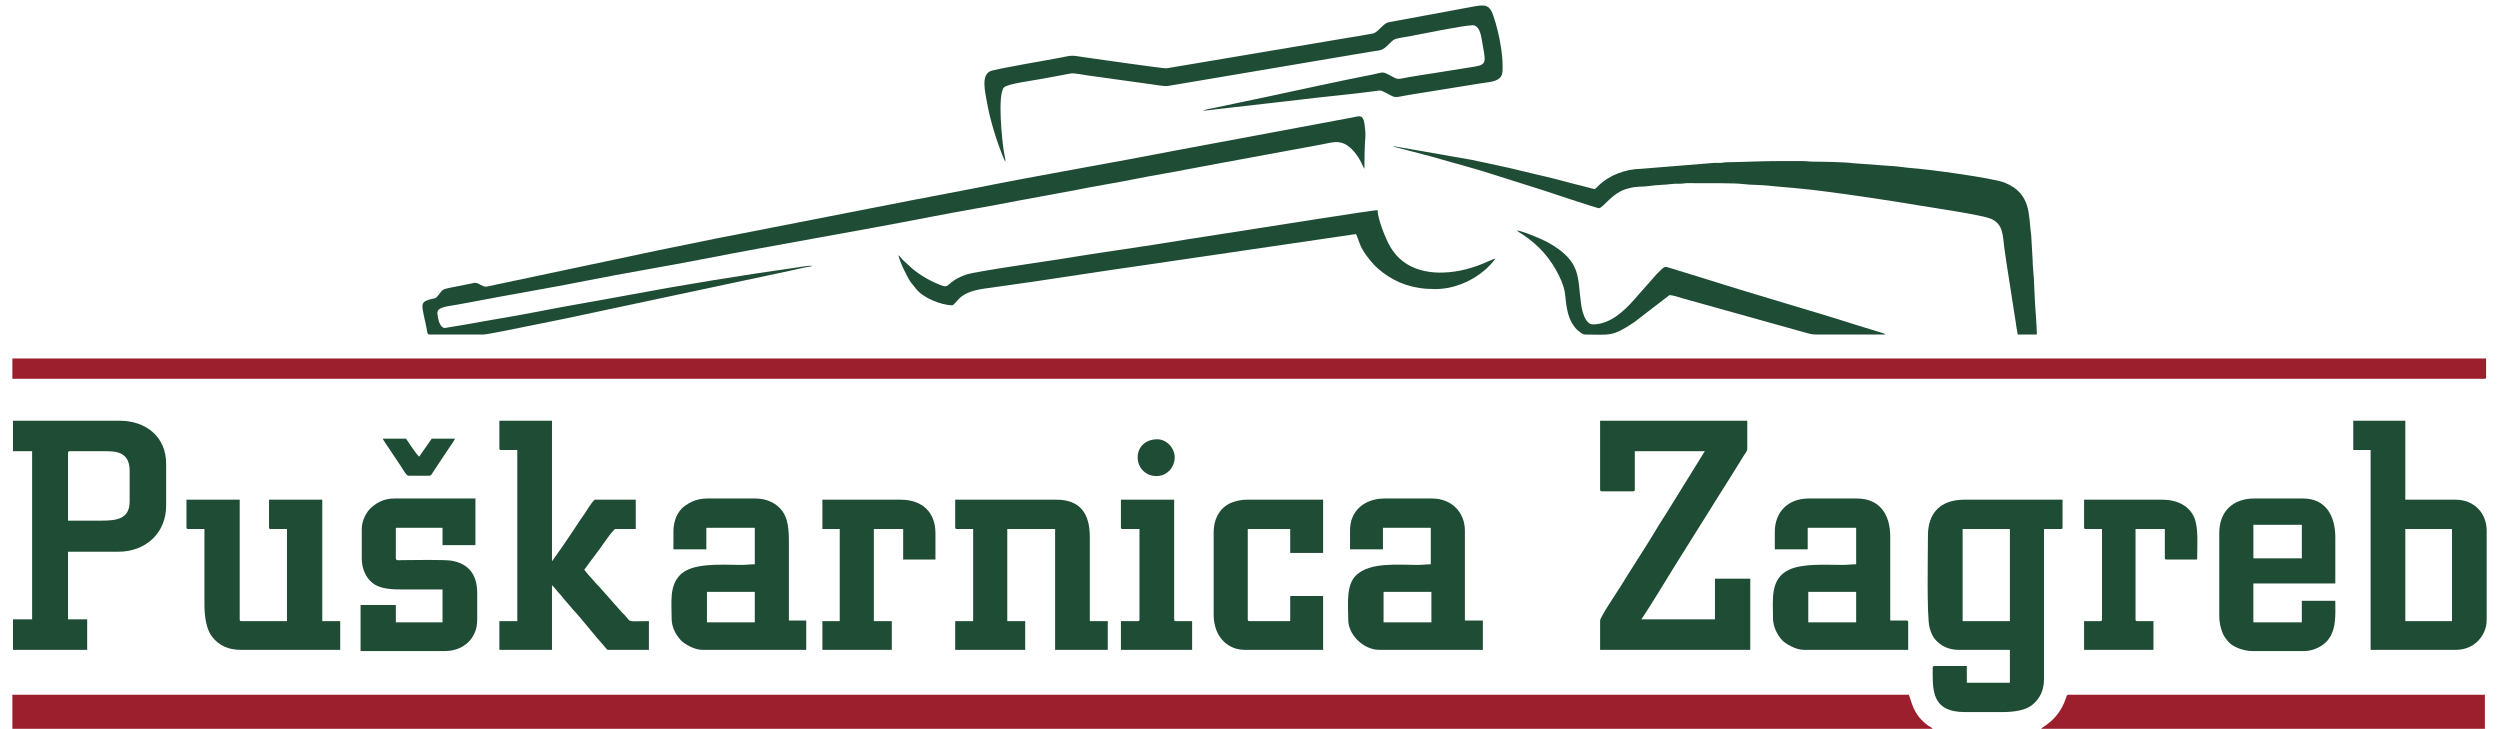 <?xml version="1.0" encoding="UTF-8"?>
<!DOCTYPE svg PUBLIC "-//W3C//DTD SVG 1.1//EN" "http://www.w3.org/Graphics/SVG/1.1/DTD/svg11.dtd">
<!-- Creator: CorelDRAW 2019 (64-Bit) -->
<svg xmlns="http://www.w3.org/2000/svg" xml:space="preserve" width="768px" height="224px" version="1.1" style="shape-rendering:geometricPrecision; text-rendering:geometricPrecision; image-rendering:optimizeQuality; fill-rule:evenodd; clip-rule:evenodd"
viewBox="0 0 768 224.49"
 xmlns:xlink="http://www.w3.org/1999/xlink"
 xmlns:xodm="http://www.corel.com/coreldraw/odm/2003">
 <defs>
  <style type="text/css">
   <![CDATA[
    .fil1 {fill:#1E4C35}
    .fil0 {fill:#9C1F2E}
   ]]>
  </style>
 </defs>
 <g id="Layer_x0020_1">
  <g id="_2010715907728">
   <path class="fil0" d="M2.97 224.38l591.22 0c-0.33,-0.45 -0.79,-0.57 -1.29,-0.91 -4.92,-3.43 -5.24,-7.85 -6.08,-9.58l-583.85 0 0 10.49z"/>
   <path class="fil0" d="M2.97 116.63l761.04 0c0.42,0 0.55,-0.13 0.55,-0.55l0 -5.71 -761.59 0 0 6.26z"/>
   <path class="fil1" d="M148.84 88.27c-1.26,0 -2.23,-1.19 -3.49,-1.21l-8.06 1.62c-1.96,0.41 -1.95,0.62 -2.99,1.98 -1.28,1.67 -1.24,0.99 -3.16,1.63 -1.58,0.53 -2.13,1 -1.86,2.82 0.35,2.34 0.84,3.92 1.25,6.13 0.14,0.74 0.12,1.76 0.82,1.76l16.57 0c1.26,0 11.29,-2.09 12.73,-2.38 4.26,-0.85 8.46,-1.73 12.71,-2.57l69.25 -14.74c1.17,-0.24 5.6,-1.31 6.43,-1.31l0 -0.18c-1.4,0 -2.36,0.22 -3.65,0.4 -17.51,2.47 -36.04,5.48 -53.19,8.7 -9.18,1.73 -18.74,3.29 -27.87,5.1 -6.9,1.37 -14.18,2.47 -21.09,3.77l-7.1 1.19c-1.22,0 -1.89,-1.81 -2.11,-3.05 -0.14,-0.77 -0.32,-1.65 -0.13,-2.12 0.62,-1.47 4.08,-1.63 5.94,-2 1.55,-0.31 2.89,-0.54 4.51,-0.83 3.05,-0.55 5.81,-1.1 8.84,-1.66 8.72,-1.62 17.94,-3.17 26.58,-4.91 11.43,-2.3 23.93,-4.32 35.43,-6.57 23.4,-4.57 47.56,-8.59 71,-13.17 8.63,-1.69 17.96,-3.2 26.58,-4.91l17.71 -3.28c3,-0.58 6.09,-1.2 9,-1.68 5.92,-0.99 11.93,-2.31 17.71,-3.29 6,-1.03 11.74,-2.23 17.71,-3.29l31.1 -5.74c3.74,-0.73 6.56,-1.88 10.03,2.21 2.17,2.57 2.57,4.42 3.18,5.29 0,-3.31 0.07,-7.14 0.32,-10.18 0.07,-0.88 -0.26,-3.98 -0.52,-4.72 -0.65,-1.89 -1.73,-1.21 -3.62,-0.89l-53.69 10.03c-20.63,4.03 -41.95,7.59 -62.5,11.73l-8.97 1.72c-3.04,0.52 -5.92,1.2 -8.81,1.68l-62.24 12.17c-5.9,1.18 -11.66,2.4 -17.59,3.59l-52.76 11.16z"/>
   <path class="fil1" d="M491.79 150.71c0,0.42 0.13,0.55 0.55,0.55l9.58 0c0.42,0 0.55,-0.13 0.55,-0.55l0 -11.79 21.55 0 -12.05 19.45c-0.71,1.15 -1.38,2.09 -2.07,3.26 -3.69,6.24 -8.2,13 -12.11,19.39 -0.74,1.21 -6,8.97 -6,10.03l0 9.02 46.23 0 0 -21.92 -10.87 0 0 12.53 -22.65 0c2.79,-4.18 7.45,-11.81 10.2,-16.32l14.33 -22.88c0.73,-1.13 1.31,-2.13 2.06,-3.27 0.74,-1.13 1.36,-2.14 2.06,-3.29l3.03 -4.89c0.32,-0.52 0.92,-1.1 0.92,-1.85l0 -8.65 -45.31 0 0 21.18z"/>
   <path class="fil1" d="M30.42 160.29l-10.32 0 0 -20.82c0,-0.42 0.13,-0.55 0.56,-0.55l11.6 0c4.36,0 6.81,1.48 6.81,6.08l0 9.39c0,5.33 -3.86,5.9 -8.65,5.9zm-27.26 -21.37l5.89 0 0 51.76 -5.89 0 0 9.39 22.84 0 0 -9.39 -5.9 0 0 -20.82 15.47 0c8.6,0 14.74,-5.89 14.74,-14.18l0 -12.89c0,-8.17 -6.02,-13.26 -14.37,-13.26l-32.78 0 0 9.39z"/>
   <path class="fil1" d="M603.4 162.87l14.55 0 0 28.36 -14.55 0 0 -28.36zm-10.68 2.02c0,4.85 -0.4,24.75 0.48,28.25 0.34,1.34 0.92,2.79 1.68,3.66 1.92,2.19 4.27,3.27 7.42,3.27l15.65 0 0 10.13 -13.26 0 0 -5.15 -9.95 0c-0.42,0 -0.55,0.12 -0.55,0.55 0,6.59 -0.58,13.63 9.95,13.63l11.42 0c3.67,0 7.19,-0.54 9.24,-2.18 2.42,-1.94 3.65,-4.62 3.65,-7.95l0 -46.23 5.16 0c0.42,0 0.55,-0.13 0.55,-0.56l0 -8.47 -30.21 0c-7.46,0 -11.23,4.16 -11.23,11.05z"/>
   <path class="fil1" d="M521.26 56.4c2.58,0 12.11,-0.07 14.31,0.24 2.46,0.33 5.48,0.24 8.13,0.53 2.53,0.27 5.3,0.5 7.93,0.72 6.76,0.57 16.67,2.01 23.35,2.99 4.95,0.72 10.05,1.54 15.11,2.39 3.73,0.63 19.17,2.86 22.05,4.1 3.8,1.64 3.57,5.1 4.1,8.98 0.19,1.41 0.35,2.66 0.55,3.87l2.95 18.97c0.13,0.77 0.17,1.11 0.29,1.92 0.07,0.46 0.27,1.35 0.32,1.89l5.89 0c0,-3.02 -0.41,-6.76 -0.55,-9.57l-0.37 -7.74c-0.08,-1.62 -0.37,-3.71 -0.37,-5.72l-0.45 -7.65c-0.88,-5.86 0.22,-12.75 -8.2,-16.1 -3.55,-1.42 -23.31,-4.1 -28.18,-4.43 -2.32,-0.15 -5,-0.67 -7.37,-0.73l-11.32 -0.84c-2.07,-0.32 -9.4,-0.46 -11.71,-0.45 -1.52,0.01 -2.3,-0.19 -3.86,-0.18l-7.19 0c-5.49,0 -10.52,0.29 -15.84,0.36 -0.95,0.01 -1.02,0.15 -1.84,0.19 -0.65,0.04 -1.37,-0.04 -2.03,0l-22.65 1.84c-4.68,0.07 -9.76,1.95 -13.03,5.2 -0.43,0.43 -0.67,0.75 -1.15,1.06 -1.17,-0.27 -2.38,-0.64 -3.65,-0.95 -1.21,-0.31 -2.51,-0.59 -3.82,-0.96 -2.51,-0.72 -5.04,-1.31 -7.48,-1.92 -2.62,-0.65 -4.96,-1.13 -7.59,-1.8 -2.57,-0.65 -5.07,-1.21 -7.65,-1.75 -2.55,-0.53 -5.1,-1.13 -7.74,-1.66l-24.14 -4.22c0.04,0.03 0.1,0.02 0.12,0.07 0.02,0.06 0.09,0.06 0.11,0.07 0.01,0 0.37,0.15 0.4,0.16l11.09 2.9c6.62,1.93 13.62,3.71 20.26,5.9l14.41 4.56c1.16,0.38 16.44,5.5 16.97,5.46 1.38,-0.1 4.04,-4.78 8.84,-6.04 3.27,-0.86 4.07,-0.42 6.74,-0.81 2.27,-0.34 4.8,-0.32 6.94,-0.61 1.16,-0.16 2.35,0.02 3.53,-0.16 1.2,-0.18 2.54,-0.08 3.79,-0.08z"/>
   <path class="fil1" d="M739.69 162.87l14.37 0 0 28.36 -14.37 0 0 -28.36zm-16.02 -24.32l5.34 0 0 61.52 26.15 0c2.99,0 5.25,-1.09 6.78,-2.62 1.68,-1.69 2.8,-3.94 2.8,-6.59l0 -27.44c0,-5.57 -3.99,-9.58 -9.58,-9.58l-15.47 0 0 -24.31 -16.02 0 0 9.02z"/>
   <path class="fil1" d="M152.9 138c0,0.42 0.12,0.55 0.55,0.55l4.97 0 0 52.68 -5.52 0 0 8.84 16.2 0 0 -19.89c0.5,0.33 1.53,1.79 2.17,2.44 0.78,0.78 1.34,1.67 2.12,2.49 0.75,0.79 1.36,1.69 2.11,2.48 2.73,2.87 6.81,8.22 9.67,11.33 0.82,0.88 0.73,1.15 1.25,1.15l12.52 0 0 -8.84c-7.15,0 -5.28,0.51 -7.41,-1.8 -0.33,-0.35 -0.6,-0.56 -0.92,-0.92l-7.09 -8.01c-0.38,-0.39 -0.67,-0.62 -1,-1.03 -0.79,-0.99 -3.08,-3.35 -3.47,-4.08l2.34 -3.19c0.84,-1.1 1.53,-2.03 2.37,-3.15 0.43,-0.58 4.19,-6.18 4.87,-6.18l6.26 0 0 -9.03 -12.52 0c-0.64,0 -2.98,4.03 -3.37,4.55 -1.16,1.55 -2.21,3.26 -3.27,4.84 -1.08,1.63 -2.16,3.16 -3.27,4.83l-3.36 4.75 0 -43.28 -16.2 0 0 8.47z"/>
   <path class="fil0" d="M627.53 224.38l136.66 0 0 -10.49 -128.19 0c-0.51,0 -0.51,0.2 -0.89,1.31 -2.32,6.6 -7.09,8.51 -7.58,9.18z"/>
   <path class="fil1" d="M358.26 21.04c-1.46,0 -22.49,-3.01 -25.32,-3.42 -3.99,-0.59 -3.37,-0.67 -7.42,0.15 -3.37,0.68 -20.2,3.48 -21.59,4.19 -2.75,1.4 -1.46,6.38 -0.88,9.71 0.94,5.36 3.08,12.31 5.26,17.4 0.12,0.29 0.05,0.14 0.18,0.38 0.13,0.23 0.1,0.18 0.22,0.32 0,-0.93 -0.36,-2.36 -0.5,-3.18 -0.46,-2.76 -2.09,-17.55 0.08,-19.71 1.09,-1.09 9.02,-2.1 11.43,-2.57l7 -1.29c0.45,-0.09 2.1,-0.43 2.45,-0.44 1.04,-0.03 3.66,0.47 4.81,0.64l19.73 2.74c1.26,0.16 3.99,0.68 4.99,0.51l57.52 -9.72c1.48,-0.25 3.11,-0.48 4.74,-0.79 3.34,-0.63 3.55,-0.06 5.95,-2.52 0.45,-0.46 0.94,-0.94 1.49,-1.27 0.69,-0.42 3.57,-0.78 4.71,-1 3,-0.56 16.69,-3.39 19.45,-3.39 2,0 2.54,2.89 2.79,4.39 1.06,6.44 1.94,7.66 -2.05,8.32l-12.54 2.01c-2.81,0.38 -5.55,0.87 -8.41,1.35 -2.01,0.34 -2.62,0.73 -3.86,0.08 -4.19,-2.19 -2.86,-1.74 -6.8,-0.97 -10.08,1.97 -21.21,4.43 -31.34,6.6l-17.5 3.68c-0.7,0.15 -2.82,0.5 -3.36,0.88l30.08 -3.45c7.34,-0.92 15.37,-1.6 22.65,-2.58 2.04,-0.27 1.81,-0.43 3.39,0.38 3.78,1.93 2.27,1.59 7.32,0.75 1.57,-0.26 2.87,-0.44 4.45,-0.71l17.76 -2.87c1.3,-0.22 3.22,-0.37 4.35,-0.8 2.46,-0.96 2.28,-2.51 2.28,-4.54 0,-3.54 -0.78,-7.87 -1.51,-10.83 -0.41,-1.65 -0.81,-3.09 -1.37,-4.71 -0.75,-2.17 -1.62,-2.94 -2.97,-3.06l-0.95 0c-0.8,0.06 -1.75,0.24 -2.89,0.44 -1.1,0.2 -2,0.39 -3.1,0.58l-18.34 3.4c-1.03,0.17 -1.92,0.39 -2.95,0.55 -1.6,0.26 -1.83,0.31 -3.55,1.98 -0.37,0.37 -0.51,0.55 -0.94,0.89 -1.17,0.93 -1.05,0.69 -2.67,1.01 -1.94,0.39 -4.26,0.73 -6.15,1.04l-56.12 9.45z"/>
   <path class="fil1" d="M293.24 162.31c0,0.43 0.13,0.56 0.55,0.56l4.98 0 0 28.36 -5.53 0 0 8.84 21.55 0 0 -8.84 -5.52 0 0 -28.36 14.73 0 0 37.2 16.21 0 0 -8.84 -5.53 0 0 -25.97c0,-7.04 -2.89,-11.42 -10.31,-11.42l-31.13 0 0 8.47z"/>
   <path class="fil1" d="M555.88 182.21l14.74 0 0 9.39 -14.74 0 0 -9.39zm-10.31 -18.42l0 5.34 10.13 0 0 -6.63 14.92 0 0 11.23c-1.54,0 -2.56,0.19 -4.24,0.19 -5.2,-0.01 -12.19,-0.49 -16.39,1.47 -5.94,2.77 -4.97,9.21 -4.97,14.92 0,2.49 1.22,5.09 2.8,6.77 1.14,1.22 4.3,2.99 6.59,2.99l32.23 0 0 -8.47c0,-0.43 -0.13,-0.55 -0.55,-0.55l-4.98 0 0 -25.79c0,-7.16 -3.45,-11.79 -10.31,-11.79l-14.73 0c-6.49,0 -10.5,4.19 -10.5,10.32z"/>
   <path class="fil1" d="M216.81 182.21l14.73 0 0 9.39 -14.73 0 0 -9.39zm-10.32 -18.79l0 5.71 10.13 0 0 -6.63 14.92 0 0 11.23c-1.59,0 -2.55,0.19 -4.23,0.19 -5.92,-0.01 -15.13,-0.82 -18.89,3.21 -3.21,3.46 -2.48,8.15 -2.48,13.36 0,1.87 0.74,3.83 1.74,5.26 0.21,0.31 0.29,0.35 0.49,0.61 0.25,0.32 0.27,0.4 0.57,0.72 1.16,1.24 4.27,2.99 6.59,2.99l32.05 0 0 -9.02 -5.34 0 0 -24.13c0,-4.04 -0.31,-7.33 -2.1,-9.69 -1.63,-2.16 -4.52,-3.76 -8.21,-3.76l-14.74 0c-3.12,0 -5.31,0.98 -7.47,2.65 -0.79,0.61 -1.75,2.02 -2.16,3 -0.48,1.14 -0.87,2.76 -0.87,4.3z"/>
   <path class="fil1" d="M425.12 182.21l14.73 0 0 9.39 -14.73 0 0 -9.39zm-10.32 -18.98l0 5.9 10.13 0 0 -6.63 14.73 0 0 11.23c-1.5,0 -2.42,0.19 -4.05,0.19 -6.23,-0.01 -14.54,-0.87 -18.83,3.08 -3.35,3.08 -2.53,9.29 -2.53,13.86 0,4.49 4.6,9.21 9.57,9.21l31.87 0 0 -9.02 -5.53 0 0 -27.63c0,-5.84 -4.21,-9.95 -10.13,-9.95l-14.55 0c-6.11,0 -10.68,3.68 -10.68,9.76z"/>
   <path class="fil1" d="M56.57 162.31c0,0.43 0.13,0.56 0.55,0.56l4.98 0 0 23.2c0,3.99 0.64,7.86 2.45,10.08 2.2,2.7 4.96,3.92 8.78,3.92l30.57 0 0 -8.84 -5.52 0 0 -37.39 -16.39 0 0 8.47c0,0.43 0.13,0.56 0.55,0.56l4.97 0 0 28.36 -13.99 0c-0.43,0 -0.56,-0.13 -0.56,-0.55l0 -36.84 -16.39 0 0 8.47z"/>
   <path class="fil1" d="M692.91 161.58l14.92 0 0 10.31 -14.92 0 0 -10.31zm-10.5 2.57l0 25.42c0,1.69 0.3,3.22 0.71,4.45 0.55,1.63 0.98,2.18 1.95,3.4 1.41,1.79 4.88,3.02 7.47,3.02l16.03 0c2.96,0 5.87,-1.63 7.21,-3.29 2.73,-3.38 2.36,-7.63 2.36,-12.18l-10.31 0 0 6.63 -14.92 0 0 -11.97 25.23 0 0 -14.19c0,-6.67 -2.98,-11.97 -9.94,-11.97l-14.92 0c-6.69,0 -10.87,3.96 -10.87,10.68z"/>
   <path class="fil1" d="M110.54 162.87l0 9.02c0,3.34 1.32,5.93 3.18,7.5 1.96,1.67 5.04,2.08 8.6,2.08l13.08 0 0 10.13 -14.37 0 0 -5.34 -10.86 0 0 14.18 25.97 0c5.68,0 9.94,-3.86 9.94,-9.58l0 -8.29c0,-5.53 -2.52,-9.02 -7.91,-9.95 -2.06,-0.35 -11.92,-0.22 -15.3,-0.17 -0.85,0.01 -1.84,0.24 -1.84,-0.56l0 -9.39 14.37 0 0 5.34 10.13 0 0 -14.37 -24.87 0c-2.95,0 -5.05,0.97 -7.08,2.68 -1.51,1.29 -3.04,3.99 -3.04,6.72z"/>
   <path class="fil1" d="M275.75 78.5c0.04,0.57 0.72,2.29 0.97,2.9 0.42,1.07 0.8,1.76 1.3,2.75 1.65,3.33 1.41,2.45 3.25,4.86 1.97,2.59 7.59,4.97 11.05,4.97 0.49,0 1.22,-1.2 2.25,-2.17 2.66,-2.49 6.88,-2.86 10.47,-3.35 15.92,-2.17 31.88,-4.8 47.85,-7.04l63.75 -9.36c0.95,1.97 1,3.64 3.26,6.69 1.53,2.06 2.92,3.62 4.98,5.15 4.33,3.24 9.21,5.1 16.07,5.1 5.8,0 11.19,-2.35 15.24,-5.76 1.03,-0.87 2.64,-2.54 3.37,-3.63 -1.52,0.35 -5.42,2.7 -11.16,3.76 -8.42,1.56 -16.89,0.1 -21.25,-7.45 -1.41,-2.42 -3.82,-8.48 -3.88,-11.23 -1.52,0 -35.28,5.38 -39.15,5.97l-19.6 3.06c-12.63,2.15 -26.37,3.94 -39.05,6.07 -2.79,0.47 -26.33,3.79 -29.07,4.82 -6.02,2.26 -4.72,4.24 -7.37,3.27 -3.18,-1.18 -6.31,-2.96 -8.91,-5.1l-2.98 -2.72c-0.23,-0.3 -1.2,-1.41 -1.39,-1.56z"/>
   <path class="fil1" d="M372.81 163.97l0 25.6c0,1.41 0.38,3.14 0.76,4.22 1.3,3.66 4.57,6.28 8.81,6.28l24.13 0 0 -16.58 -10.13 0 0 7.74 -12.52 0c-0.43,0 -0.55,-0.13 -0.55,-0.55l0 -27.81 13.07 0 0 7.36 10.13 0 0 -16.39 -23.39 0c-1.72,0 -3.01,0.3 -4.26,0.71 -3.98,1.32 -6.05,4.99 -6.05,9.42z"/>
   <path class="fil1" d="M252.35 162.87l5.34 0 0 28.36 -5.34 0 0 8.84 21.37 0 0 -8.84 -5.53 0 0 -28.36 9.03 0 0 9.39 9.94 0 0 -8.11c0,-6.53 -4.16,-10.31 -10.68,-10.31l-24.13 0 0 9.03z"/>
   <path class="fil1" d="M640.79 162.31c0,0.43 0.13,0.56 0.55,0.56l4.97 0 0 27.81c0,0.42 -0.12,0.55 -0.55,0.55l-4.97 0 0 8.84 21.36 0 0 -8.84 -4.97 0c-0.42,0 -0.55,-0.13 -0.55,-0.55l0 -27.81 9.02 0 0 8.84c0,0.42 0.13,0.55 0.56,0.55l9.39 0c0,-4.09 0.47,-9.55 -0.84,-12.79 -1.49,-3.71 -5.3,-5.63 -9.84,-5.63l-24.13 0 0 8.47z"/>
   <path class="fil1" d="M487.18 103c7.78,0 8.22,0.79 15.03,-3.75l10.94 -8.4c0.95,0 2.95,0.68 3.85,0.94l38.44 10.74c1.83,0.52 2.22,0.47 4.49,0.47 6.57,0 13.14,0 19.71,0 -0.37,-0.32 -0.28,-0.25 -0.84,-0.44l-3.23 -1.01c-1.44,-0.46 -2.87,-0.85 -4.24,-1.29 -15.31,-4.89 -31.24,-9.35 -46.55,-14.23l-10.56 -3.25c-2.83,-0.78 -2.16,-1.24 -4.98,1.57l-6.91 7.83c-3.17,3.6 -7.46,7.69 -12.75,7.69 -2.42,0 -3.35,-4.2 -3.63,-6.13 -1.22,-8.36 0.36,-13.19 -10.31,-19.16 -1.61,-0.9 -7.77,-3.49 -9.45,-3.63 0.27,0.37 1.43,1.02 1.95,1.37 4.76,3.17 8.32,7.2 10.88,12.32 2.55,5.09 1.73,6.19 2.62,10.65 0.35,1.78 0.99,3.54 1.86,4.77 0.46,0.65 0.87,1.24 1.55,1.76 0.53,0.42 1.38,1.18 2.13,1.18z"/>
   <path class="fil1" d="M344.26 162.31c0,0.43 0.13,0.56 0.55,0.56l5.16 0 0 27.81c0,0.42 -0.13,0.55 -0.55,0.55l-5.16 0 0 8.84 21.92 0 0 -8.84 -4.98 0c-0.42,0 -0.55,-0.13 -0.55,-0.55l0 -36.84 -16.39 0 0 8.47z"/>
   <path class="fil1" d="M124.9 146.47l6.45 0c0.56,0 0.88,-0.75 1.18,-1.21l4.78 -7.19c0.69,-1.02 1.41,-1.99 1.96,-3.02l-7.19 0 -3.86 5.53c-0.79,-0.53 -3.5,-4.7 -4.06,-5.53l-7.18 0c0.53,1 1.24,1.95 1.88,2.91 0.67,1.01 1.23,1.85 1.92,2.88 0.68,1.02 1.26,1.9 1.91,2.87 0.53,0.8 1.61,2.76 2.21,2.76z"/>
   <path class="fil1" d="M349.42 140.76c0,6.32 8.37,8.04 10.89,2.43 1.8,-3.99 -1.44,-7.95 -4.82,-7.95 -3.64,0 -6.07,2.35 -6.07,5.52z"/>
  </g>
 </g>
</svg>
